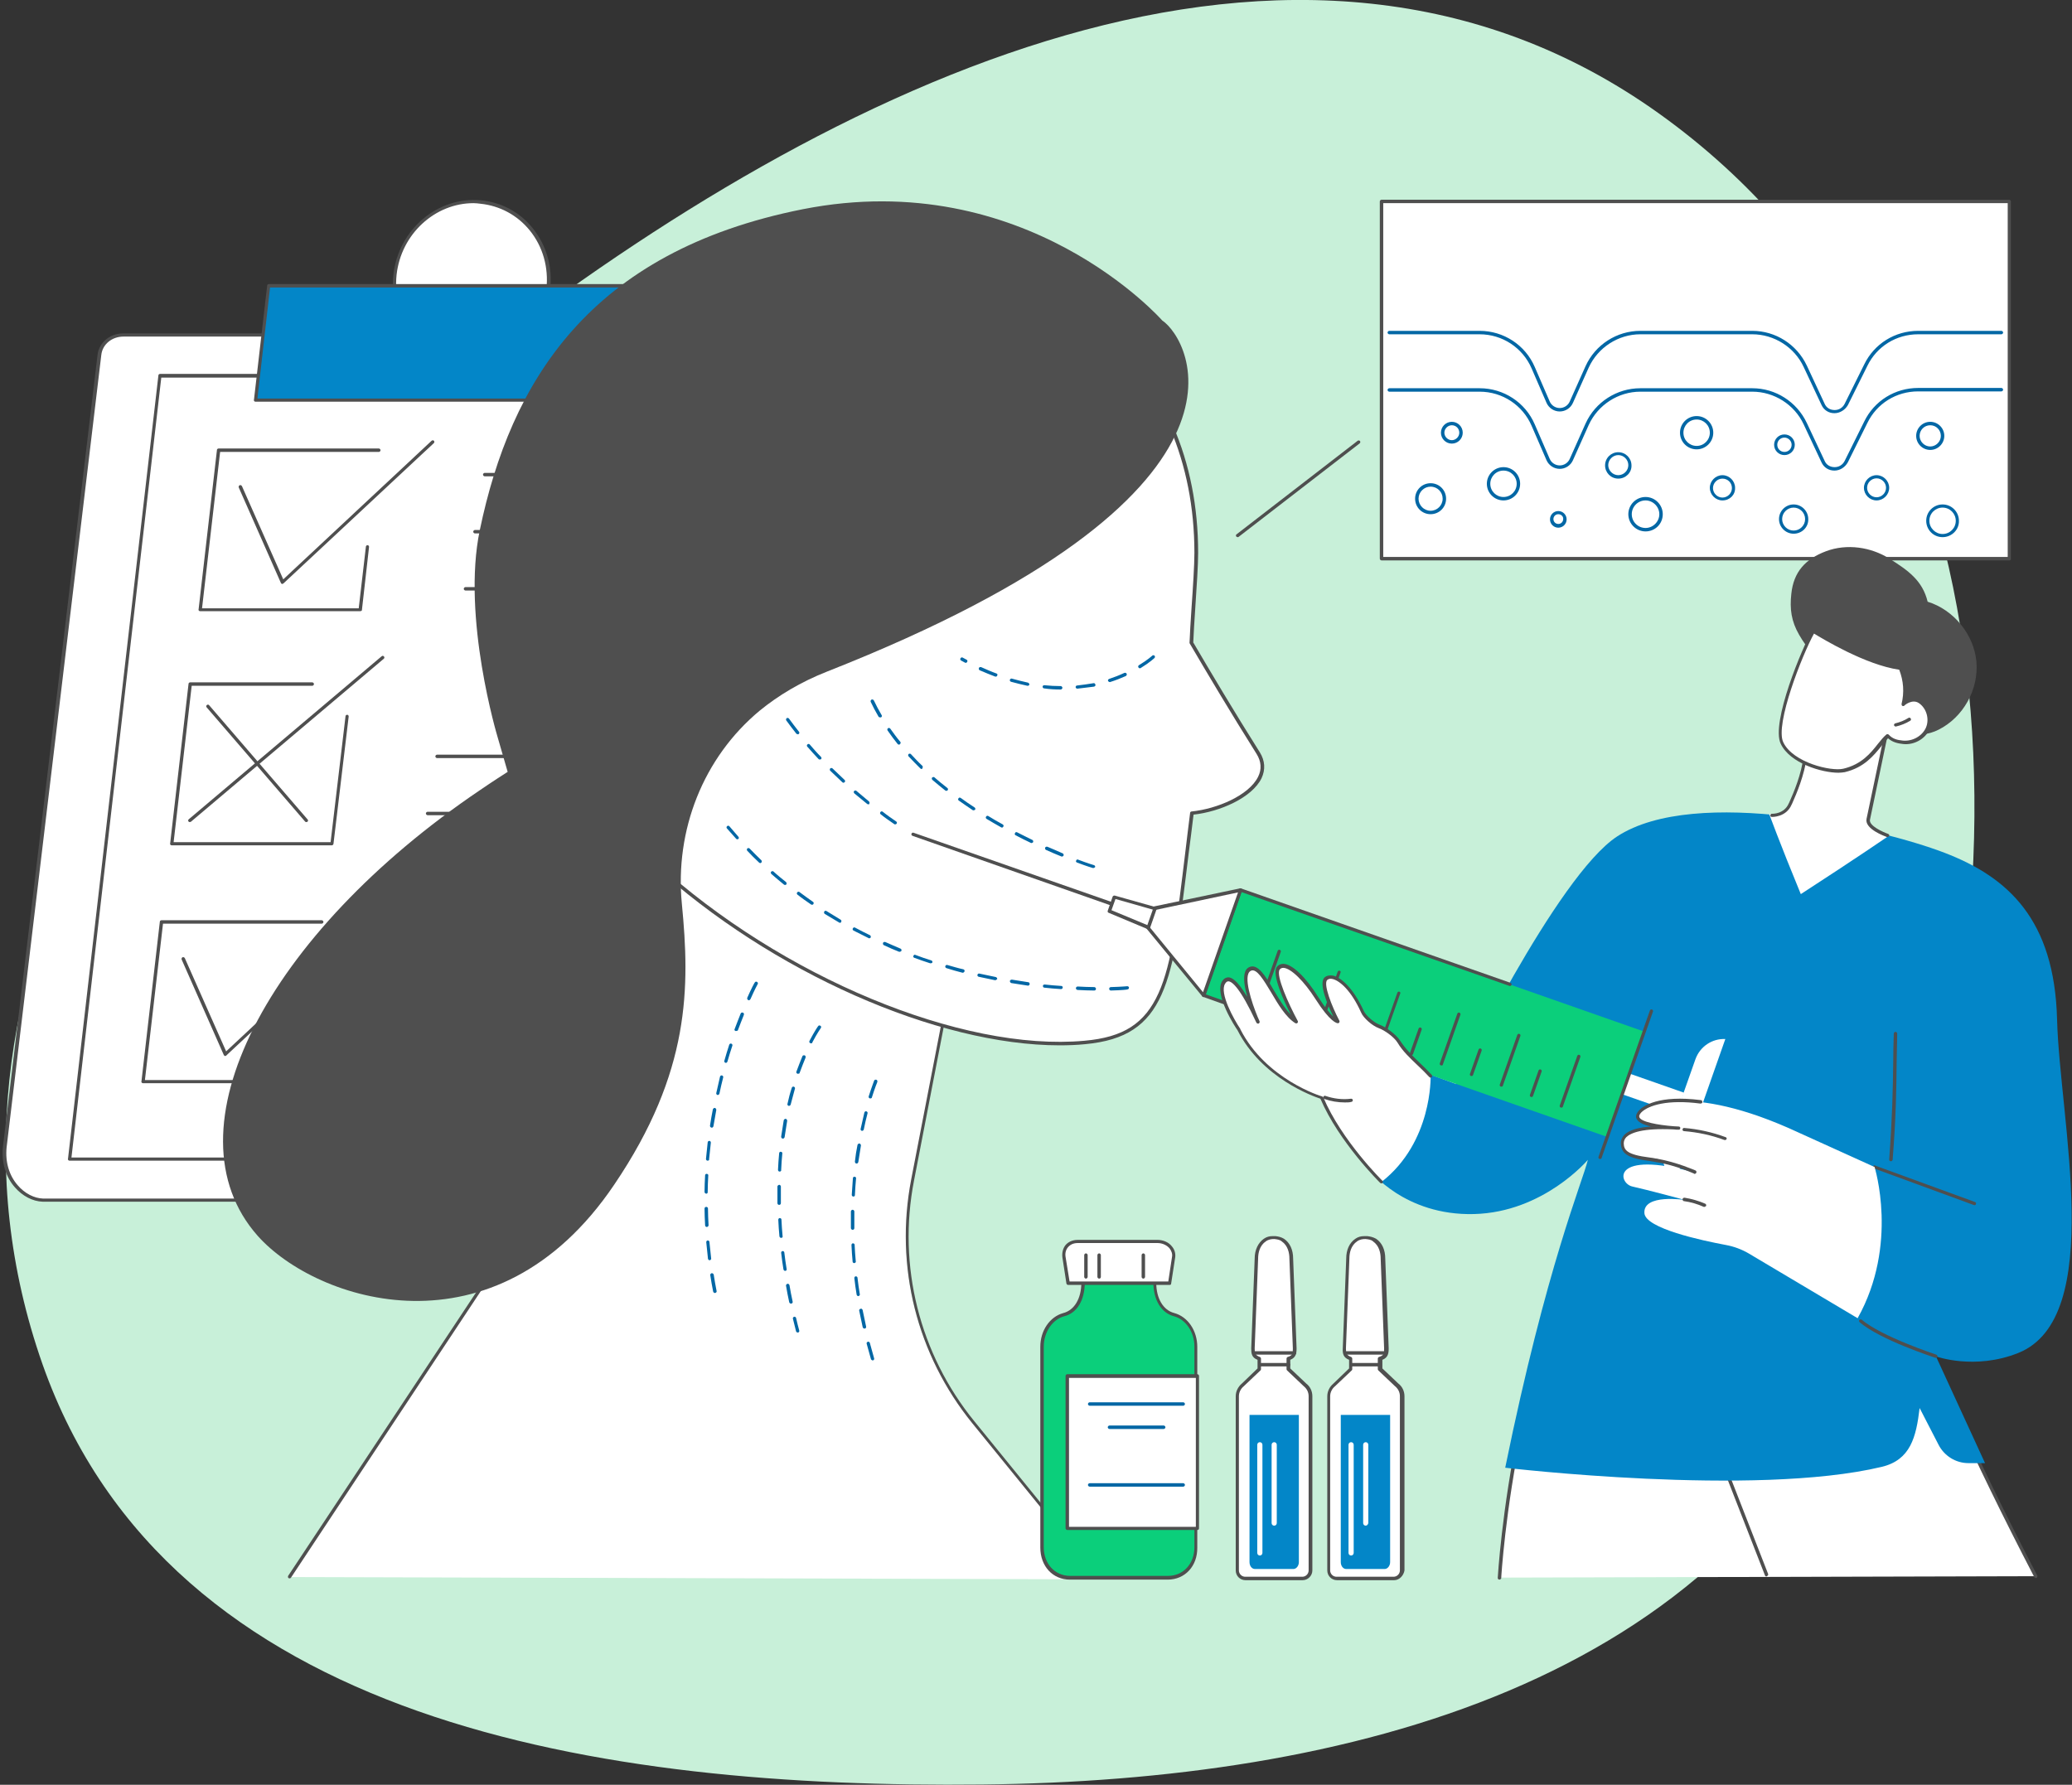 <?xml version="1.0" encoding="utf-8"?>
<!-- Generator: Adobe Illustrator 25.4.1, SVG Export Plug-In . SVG Version: 6.00 Build 0)  -->
<svg version="1.1" id="Layer_1" xmlns="http://www.w3.org/2000/svg" xmlns:xlink="http://www.w3.org/1999/xlink" x="0px" y="0px"
	 viewBox="0 0 722 622" style="enable-background:new 0 0 722 622;" xml:space="preserve">
<rect x="0" y="0" width="722" height="622" fill="#333333" stroke="none"/>
<style type="text/css">
	.st0{fill-rule:evenodd;clip-rule:evenodd;fill:#C8F0D9;}
	.st1{fill:#FFFFFF;}
	.st2{fill:#4F4F4F;}
	.st3{fill:#0386C8;}
	.st4{fill:#0367A5;}
	.st5{fill:#0BCF7B;}
</style>
<path class="st0" d="M342.3,621.9c126.4-1.3,259.9-34.7,307.8-153c60.1-148.6,57.5-336.8-72.1-429.4C451.8-50.7,290,29,167.3,123.9
	C56.3,209.9-32,342.1,14.8,475.4C59.1,601.2,210.4,623.3,342.3,621.9z"/>
<path class="st1" d="M245.7,418.2H14.9c-6.3-0.3-14.3-7-13.3-18.4l33-276.2c0.5-3.9,4-6.9,8.3-6.9h235.7c5,0,8.8,4,8.3,8.5
	l-33,286.2C253.5,415.3,249.9,418.2,245.7,418.2z"/>
<path class="st2" d="M43,117.3c-4,0-7.3,2.7-7.7,6.4l-33,276.2c-0.5,5.1,0.9,9.8,3.9,13.2c2.4,2.8,5.7,4.5,8.8,4.6h230.7
	c4,0,7.3-2.7,7.7-6.4l33-286.2c0.2-1.9-0.4-3.7-1.7-5.2c-1.5-1.7-3.7-2.6-6-2.6H43z M245.7,418.8H14.9c-3.5-0.1-7.1-2-9.7-5
	c-3.2-3.6-4.7-8.6-4.2-14l33-276.2c0.5-4.2,4.3-7.4,8.9-7.4h235.7c2.7,0,5.2,1.1,6.9,3c1.5,1.7,2.2,3.9,2,6.1l-33,286.2
	C254.1,415.6,250.2,418.8,245.7,418.8z"/>
<path class="st1" d="M245.9,404H24.2l31.5-273h213.1L245.9,404z"/>
<path class="st2" d="M24.9,403.4h220.5l22.8-271.8H56.2L24.9,403.4z M245.9,404.5H24.2c-0.2,0-0.3-0.1-0.4-0.2
	c-0.1-0.1-0.2-0.3-0.1-0.5l31.5-273c0-0.3,0.3-0.5,0.6-0.5h213.1c0.2,0,0.3,0.1,0.4,0.2c0.1,0.1,0.2,0.3,0.2,0.4l-22.8,273
	C246.5,404.3,246.2,404.5,245.9,404.5z"/>
<path class="st1" d="M191,100.7c-1.7,15.4-15.1,26.7-29.8,25.3c-14.7-1.4-25.3-15-23.5-30.4c1.7-15.4,15.1-26.7,29.8-25.3
	C182.2,71.8,192.8,85.4,191,100.7z"/>
<path class="st2" d="M165,70.8c-13.4,0-25.2,10.7-26.8,24.9c-0.8,7.5,1.2,14.7,5.8,20.4c4.3,5.3,10.4,8.6,17.2,9.3
	c14.4,1.4,27.5-9.7,29.2-24.7c0.8-7.5-1.2-14.7-5.8-20.4c-4.3-5.3-10.4-8.6-17.2-9.3C166.6,70.9,165.8,70.8,165,70.8z M163.7,126.7
	c-0.8,0-1.7,0-2.5-0.1c-7.1-0.7-13.5-4.1-18-9.7c-4.8-5.9-7-13.5-6.1-21.3c1.8-15.6,15.4-27.2,30.5-25.8c7.1,0.7,13.5,4.1,18,9.7
	c4.8,5.9,7,13.5,6.1,21.3C189.9,115.5,177.7,126.7,163.7,126.7z"/>
<path class="st3" d="M225,139.5l4.6-39.8h-136L89,139.5H225z"/>
<path class="st2" d="M89.7,138.9h134.8l4.5-38.7H94.1L89.7,138.9z M225,140H89c-0.2,0-0.3-0.1-0.4-0.2c-0.1-0.1-0.2-0.3-0.1-0.5
	l4.6-39.8c0-0.3,0.3-0.5,0.6-0.5h136c0.2,0,0.3,0.1,0.4,0.2c0.1,0.1,0.2,0.3,0.1,0.5l-4.6,39.8C225.5,139.8,225.3,140,225,140z"/>
<path class="st1" d="M128.1,190.4l-2.5,22.1H69.7l6.4-55.6H132L128.1,190.4z"/>
<path class="st2" d="M125.5,213H69.7c-0.2,0-0.3-0.1-0.4-0.2c-0.1-0.1-0.2-0.3-0.1-0.4l6.4-55.6c0-0.3,0.3-0.5,0.6-0.5H132
	c0.3,0,0.6,0.3,0.6,0.6c0,0.3-0.3,0.6-0.6,0.6H76.7l-6.3,54.5H125l2.5-21.5c0-0.3,0.3-0.5,0.6-0.5c0.3,0,0.5,0.3,0.5,0.6l-2.5,22.1
	C126.1,212.8,125.8,213,125.5,213z"/>
<path class="st2" d="M98.4,203.5c0,0-0.1,0-0.1,0c-0.2,0-0.3-0.2-0.4-0.3l-14.7-33.3c-0.1-0.3,0-0.6,0.3-0.8c0.3-0.1,0.6,0,0.8,0.3
	l14.4,32.5l51.7-48.3c0.2-0.2,0.6-0.2,0.8,0c0.2,0.2,0.2,0.6,0,0.8l-52.3,48.8C98.7,203.4,98.5,203.5,98.4,203.5z"/>
<path class="st1" d="M107.7,358.6l-2.1,18.4H49.8l6.4-55.6h55.8L107.7,358.6z"/>
<path class="st2" d="M105.6,377.5H49.8c-0.2,0-0.3-0.1-0.4-0.2c-0.1-0.1-0.2-0.3-0.1-0.5l6.4-55.6c0-0.3,0.3-0.5,0.6-0.5h55.8
	c0.3,0,0.6,0.3,0.6,0.6c0,0.3-0.3,0.6-0.6,0.6H56.8l-6.3,54.5h54.7l2-17.9c0-0.3,0.3-0.5,0.6-0.5c0.3,0,0.5,0.3,0.5,0.6l-2.1,18.4
	C106.2,377.3,105.9,377.5,105.6,377.5z"/>
<path class="st2" d="M78.5,368c0,0-0.1,0-0.1,0c-0.2,0-0.3-0.2-0.4-0.3l-14.7-33.3c-0.1-0.3,0-0.6,0.3-0.8c0.3-0.1,0.6,0,0.8,0.3
	l14.4,32.5l51.7-48.3c0.2-0.2,0.6-0.2,0.8,0c0.2,0.2,0.2,0.6,0,0.8l-52.3,48.8C78.8,368,78.6,368,78.5,368z"/>
<path class="st1" d="M120.9,249.6l-5.3,44.4H59.8l6.4-55.6h42.5L120.9,249.6z"/>
<path class="st2" d="M115.6,294.6H59.8c-0.2,0-0.3-0.1-0.4-0.2c-0.1-0.1-0.2-0.3-0.1-0.5l6.4-55.6c0-0.3,0.3-0.5,0.6-0.5h42.5
	c0.3,0,0.6,0.3,0.6,0.6c0,0.3-0.3,0.6-0.6,0.6h-42l-6.3,54.5h54.7l5.2-43.9c0-0.3,0.3-0.5,0.6-0.5c0.3,0,0.5,0.3,0.5,0.6l-5.3,44.4
	C116.1,294.4,115.9,294.6,115.6,294.6z"/>
<path class="st2" d="M66.1,286.5c-0.2,0-0.3-0.1-0.4-0.2c-0.2-0.2-0.2-0.6,0.1-0.8l67.2-56.8c0.2-0.2,0.6-0.2,0.8,0.1
	c0.2,0.2,0.2,0.6-0.1,0.8l-67.2,56.8C66.4,286.4,66.2,286.5,66.1,286.5z"/>
<path class="st2" d="M106.7,286.5c-0.2,0-0.3-0.1-0.4-0.2L72,246.5c-0.2-0.2-0.2-0.6,0.1-0.8c0.2-0.2,0.6-0.2,0.8,0.1l34.3,39.8
	c0.2,0.2,0.2,0.6-0.1,0.8C107,286.4,106.9,286.5,106.7,286.5z"/>
<path class="st2" d="M237.2,166h-68.3c-0.3,0-0.6-0.3-0.6-0.6c0-0.3,0.3-0.6,0.6-0.6h68.3c0.3,0,0.6,0.3,0.6,0.6
	C237.7,165.8,237.5,166,237.2,166z"/>
<path class="st2" d="M233.8,185.9h-68.3c-0.3,0-0.6-0.3-0.6-0.6c0-0.3,0.3-0.6,0.6-0.6h68.3c0.3,0,0.6,0.3,0.6,0.6
	C234.4,185.7,234.2,185.9,233.8,185.9z"/>
<path class="st2" d="M197.3,205.8h-35.1c-0.3,0-0.6-0.3-0.6-0.6c0-0.3,0.3-0.6,0.6-0.6h35.1c0.3,0,0.6,0.3,0.6,0.6
	C197.9,205.6,197.7,205.8,197.3,205.8z"/>
<path class="st2" d="M220.6,264.2h-68.3c-0.3,0-0.6-0.3-0.6-0.6c0-0.3,0.3-0.6,0.6-0.6h68.3c0.3,0,0.6,0.3,0.6,0.6
	C221.2,264,220.9,264.2,220.6,264.2z"/>
<path class="st2" d="M217.3,284.1h-68.3c-0.3,0-0.6-0.3-0.6-0.6c0-0.3,0.3-0.6,0.6-0.6h68.3c0.3,0,0.6,0.3,0.6,0.6
	C217.8,283.9,217.6,284.1,217.3,284.1z"/>
<path class="st2" d="M207.3,367.1H139c-0.3,0-0.6-0.3-0.6-0.6c0-0.3,0.3-0.6,0.6-0.6h68.3c0.3,0,0.6,0.3,0.6,0.6
	C207.9,366.8,207.6,367.1,207.3,367.1z"/>
<path class="st1" d="M167.4,449.2l-66.5,100.4l282.8,0.8l-46.1-56.7c-18.2-22.4-25.5-51.7-20.1-80l23.7-122.4l-118.3-15.9
	L167.4,449.2z"/>
<path class="st2" d="M383.1,550.2c-0.2,0-0.3-0.1-0.4-0.2l-43.9-54c-19.3-23.8-27.1-54.7-21.3-84.9l23.1-119.4L223.3,276L168,449.3
	c0,0,0,0.1-0.1,0.1l-66.5,100.4c-0.2,0.3-0.5,0.3-0.8,0.2c-0.3-0.2-0.3-0.5-0.2-0.8l66.5-100.3l55.4-173.7c0.1-0.3,0.4-0.4,0.6-0.4
	l118.3,15.9c0.2,0,0.3,0.1,0.4,0.2c0.1,0.1,0.1,0.3,0.1,0.5l-23.2,120c-5.8,29.8,1.9,60.4,21,83.9l43.9,54c0.2,0.2,0.2,0.6-0.1,0.8
	C383.3,550.2,383.2,550.2,383.1,550.2z"/>
<path class="st4" d="M303.3,382.8c-0.1,0-0.1,0-0.2,0c-0.3-0.1-0.5-0.4-0.4-0.7c1.1-3.5,1.9-5.4,1.9-5.5c0.1-0.3,0.5-0.4,0.8-0.3
	c0.3,0.1,0.4,0.5,0.3,0.8c0,0-0.8,1.9-1.9,5.4C303.8,382.7,303.5,382.8,303.3,382.8z M300.4,394.1c0,0-0.1,0-0.1,0
	c-0.3-0.1-0.5-0.4-0.4-0.7c0.4-1.9,0.9-3.8,1.3-5.7c0.1-0.3,0.4-0.5,0.7-0.4c0.3,0.1,0.5,0.4,0.4,0.7c-0.5,1.8-0.9,3.7-1.3,5.6
	C300.9,393.9,300.7,394.1,300.4,394.1z M298.5,405.5C298.4,405.5,298.4,405.5,298.5,405.5c-0.4,0-0.6-0.3-0.6-0.7
	c0.2-1.9,0.5-3.9,0.9-5.8c0.1-0.3,0.4-0.5,0.7-0.5c0.3,0.1,0.5,0.4,0.5,0.7c-0.3,1.9-0.6,3.8-0.9,5.7
	C299,405.3,298.8,405.5,298.5,405.5z M297.4,417C297.4,417,297.4,417,297.4,417c-0.4,0-0.6-0.3-0.6-0.6c0.1-1.9,0.3-3.9,0.4-5.8
	c0-0.3,0.3-0.6,0.6-0.5c0.3,0,0.6,0.3,0.5,0.6c-0.2,1.9-0.3,3.8-0.4,5.8C297.9,416.8,297.7,417,297.4,417z M297.1,428.6
	c-0.3,0-0.6-0.3-0.6-0.6c0-0.8,0-1.5,0-2.3c0-1.2,0-2.4,0-3.5c0-0.3,0.3-0.6,0.6-0.6c0.3,0,0.6,0.3,0.6,0.6c0,1.2,0,2.3,0,3.5
	c0,0.7,0,1.5,0,2.3C297.7,428.3,297.5,428.6,297.1,428.6C297.1,428.6,297.1,428.6,297.1,428.6z M297.7,440.2c-0.3,0-0.6-0.2-0.6-0.5
	c-0.2-1.9-0.3-3.9-0.4-5.8c0-0.3,0.2-0.6,0.5-0.6c0.3,0,0.6,0.2,0.6,0.5c0.1,1.9,0.2,3.8,0.4,5.8
	C298.3,439.8,298.1,440.1,297.7,440.2C297.7,440.1,297.7,440.2,297.7,440.2z M299.1,451.7c-0.3,0-0.5-0.2-0.6-0.5
	c-0.3-1.9-0.6-3.8-0.8-5.8c0-0.3,0.2-0.6,0.5-0.6c0.3,0,0.6,0.2,0.6,0.5c0.2,1.9,0.5,3.8,0.8,5.7
	C299.7,451.3,299.5,451.6,299.1,451.7C299.1,451.6,299.1,451.7,299.1,451.7z M301.2,463c-0.3,0-0.5-0.2-0.6-0.5
	c-0.4-1.9-0.8-3.8-1.2-5.7c-0.1-0.3,0.1-0.6,0.5-0.7c0.3-0.1,0.6,0.1,0.7,0.5c0.4,1.9,0.8,3.8,1.2,5.7c0.1,0.3-0.1,0.6-0.4,0.7
	C301.3,463,301.3,463,301.2,463z M304.1,474.1c-0.2,0-0.5-0.2-0.6-0.4c-0.5-1.8-1-3.6-1.5-5.4c-0.1-0.3,0.1-0.6,0.4-0.7
	c0.3-0.1,0.6,0.1,0.7,0.4c0.5,1.8,1,3.6,1.5,5.4c0.1,0.3-0.1,0.6-0.4,0.7C304.2,474.1,304.2,474.1,304.1,474.1z"/>
<path class="st4" d="M282.6,363.6c-0.1,0-0.2,0-0.3-0.1c-0.3-0.1-0.4-0.5-0.2-0.8c1.7-3.3,2.9-5,3-5.1c0.2-0.3,0.5-0.3,0.8-0.1
	c0.3,0.2,0.3,0.5,0.1,0.8c0,0-1.2,1.7-2.9,4.9C283.1,363.5,282.9,363.6,282.6,363.6z M278.1,374.2c-0.1,0-0.1,0-0.2,0
	c-0.3-0.1-0.5-0.4-0.4-0.7c0.7-1.9,1.4-3.7,2.1-5.4c0.1-0.3,0.5-0.4,0.8-0.3c0.3,0.1,0.4,0.5,0.3,0.8c-0.7,1.7-1.4,3.5-2.1,5.4
	C278.6,374.1,278.4,374.2,278.1,374.2z M274.9,385.4c0,0-0.1,0-0.1,0c-0.3-0.1-0.5-0.4-0.4-0.7c0.4-1.9,0.9-3.8,1.5-5.6
	c0.1-0.3,0.4-0.5,0.7-0.4c0.3,0.1,0.5,0.4,0.4,0.7c-0.5,1.8-1,3.7-1.5,5.6C275.4,385.2,275.2,385.4,274.9,385.4z M272.8,396.8
	C272.8,396.8,272.8,396.8,272.8,396.8c-0.4,0-0.6-0.3-0.6-0.7c0.3-1.9,0.6-3.9,0.9-5.7c0.1-0.3,0.4-0.5,0.7-0.5
	c0.3,0.1,0.5,0.4,0.5,0.7c-0.3,1.9-0.6,3.8-0.9,5.7C273.3,396.6,273.1,396.8,272.8,396.8z M271.7,408.3
	C271.7,408.3,271.7,408.3,271.7,408.3c-0.4,0-0.6-0.3-0.6-0.6c0.1-1.9,0.2-3.9,0.4-5.8c0-0.3,0.3-0.6,0.6-0.5c0.3,0,0.6,0.3,0.5,0.6
	c-0.2,1.9-0.3,3.8-0.4,5.8C272.3,408,272,408.3,271.7,408.3z M271.5,419.9c-0.3,0-0.6-0.2-0.6-0.6c0-1.2,0-2.3,0-3.4
	c0-0.8,0-1.6,0-2.4c0-0.3,0.3-0.5,0.6-0.6c0.3,0,0.6,0.3,0.6,0.6c0,0.8,0,1.6,0,2.4c0,1.1,0,2.3,0,3.4
	C272.1,419.6,271.9,419.9,271.5,419.9C271.5,419.9,271.5,419.9,271.5,419.9z M272.2,431.4c-0.3,0-0.5-0.2-0.6-0.5
	c-0.2-1.9-0.3-3.9-0.4-5.8c0-0.3,0.2-0.6,0.5-0.6c0.3,0,0.6,0.2,0.6,0.5c0.1,1.9,0.2,3.8,0.4,5.8
	C272.8,431.1,272.6,431.4,272.2,431.4C272.2,431.4,272.2,431.4,272.2,431.4z M273.6,442.9c-0.3,0-0.5-0.2-0.6-0.5
	c-0.3-1.9-0.6-3.9-0.8-5.8c0-0.3,0.2-0.6,0.5-0.6c0.3,0,0.6,0.2,0.6,0.5c0.2,1.9,0.5,3.8,0.8,5.7C274.2,442.6,274,442.9,273.6,442.9
	C273.6,442.9,273.6,442.9,273.6,442.9z M275.6,454.3c-0.3,0-0.5-0.2-0.6-0.5c-0.4-1.9-0.8-3.8-1.1-5.7c-0.1-0.3,0.2-0.6,0.5-0.7
	c0.3-0.1,0.6,0.2,0.7,0.5c0.3,1.9,0.7,3.8,1.1,5.7c0.1,0.3-0.1,0.6-0.4,0.7C275.7,454.3,275.7,454.3,275.6,454.3z M278,464.4
	c-0.3,0-0.5-0.2-0.6-0.4c-0.4-1.5-0.7-2.9-1.1-4.4c-0.1-0.3,0.1-0.6,0.4-0.7c0.3-0.1,0.6,0.1,0.7,0.4c0.3,1.4,0.7,2.9,1.1,4.4
	c0.1,0.3-0.1,0.6-0.4,0.7C278.1,464.3,278,464.4,278,464.4z"/>
<path class="st4" d="M260.9,348.6c-0.1,0-0.2,0-0.2-0.1c-0.3-0.1-0.4-0.5-0.3-0.8c1.5-3.4,2.5-5.2,2.6-5.3c0.2-0.3,0.5-0.4,0.8-0.2
	c0.3,0.2,0.4,0.5,0.2,0.8c0,0-1,1.8-2.5,5.2C261.3,348.5,261.1,348.6,260.9,348.6z M256.5,359.3c-0.1,0-0.1,0-0.2,0
	c-0.3-0.1-0.5-0.4-0.3-0.7c0.7-1.8,1.4-3.7,2.1-5.4c0.1-0.3,0.5-0.4,0.8-0.3c0.3,0.1,0.4,0.5,0.3,0.8c-0.7,1.7-1.4,3.6-2.1,5.4
	C257,359.2,256.8,359.3,256.5,359.3z M253,370.4c-0.1,0-0.1,0-0.2,0c-0.3-0.1-0.5-0.4-0.4-0.7c0.5-1.9,1.1-3.7,1.7-5.6
	c0.1-0.3,0.4-0.5,0.7-0.4c0.3,0.1,0.5,0.4,0.4,0.7c-0.6,1.8-1.2,3.7-1.7,5.5C253.4,370.2,253.2,370.4,253,370.4z M250.1,381.6
	c0,0-0.1,0-0.1,0c-0.3-0.1-0.5-0.4-0.4-0.7c0.4-1.9,0.9-3.8,1.3-5.7c0.1-0.3,0.4-0.5,0.7-0.4c0.3,0.1,0.5,0.4,0.4,0.7
	c-0.5,1.9-0.9,3.7-1.3,5.6C250.6,381.4,250.4,381.6,250.1,381.6z M248,393C248,393,247.9,393,248,393c-0.4-0.1-0.6-0.3-0.6-0.7
	c0.3-1.9,0.6-3.8,1-5.7c0.1-0.3,0.4-0.5,0.7-0.5c0.3,0.1,0.5,0.4,0.5,0.7c-0.3,1.9-0.7,3.8-1,5.7C248.5,392.8,248.3,393,248,393z
	 M246.6,404.5C246.6,404.5,246.6,404.5,246.6,404.5c-0.4,0-0.6-0.3-0.6-0.6c0.2-1.9,0.4-3.9,0.6-5.8c0-0.3,0.3-0.5,0.6-0.5
	c0.3,0,0.5,0.3,0.5,0.6c-0.2,1.9-0.4,3.8-0.6,5.7C247.2,404.3,246.9,404.5,246.6,404.5z M246.1,416C246.1,416,246.1,416,246.1,416
	c-0.3,0-0.6-0.3-0.6-0.6c0-1.9,0.1-3.9,0.2-5.8c0-0.3,0.3-0.6,0.6-0.5c0.3,0,0.6,0.3,0.5,0.6c-0.1,1.9-0.2,3.9-0.2,5.8
	C246.6,415.8,246.4,416,246.1,416z M246.3,427.6c-0.3,0-0.6-0.2-0.6-0.6c-0.1-1.9-0.2-3.9-0.2-5.8c0-0.3,0.2-0.6,0.6-0.6
	c0.3,0,0.6,0.2,0.6,0.6c0,1.9,0.1,3.9,0.2,5.8C246.9,427.3,246.6,427.6,246.3,427.6C246.3,427.6,246.3,427.6,246.3,427.6z
	 M247.3,439.2c-0.3,0-0.5-0.2-0.6-0.5c-0.2-1.9-0.4-3.9-0.6-5.8c0-0.3,0.2-0.6,0.5-0.6c0.3,0,0.6,0.2,0.6,0.5
	c0.2,1.9,0.4,3.8,0.6,5.7C247.9,438.8,247.7,439.1,247.3,439.2C247.3,439.2,247.3,439.2,247.3,439.2z M249.1,450.6
	c-0.3,0-0.5-0.2-0.6-0.5c-0.4-1.9-0.7-3.8-1-5.7c-0.1-0.3,0.2-0.6,0.5-0.7c0.3,0,0.6,0.2,0.7,0.5c0.3,1.9,0.6,3.8,1,5.7
	c0.1,0.3-0.1,0.6-0.5,0.7C249.2,450.6,249.2,450.6,249.1,450.6z"/>
<path class="st1" d="M438.4,262.5c-8.6-13.6-16.4-26.7-23.3-38.5c0.3-7.6,1.7-24.5,1.7-31.3c0-66.8-51.2-106.8-118-106.8
	c-66.8,0-120.9,54.1-120.9,120.9c0,84.7,127.6,163.2,200.1,156.6c30.6-2.8,30.3-24.3,37.3-80C428.5,282.1,444.9,272.7,438.4,262.5z"
	/>
<path class="st2" d="M298.8,86.4c-66.4,0-120.3,54-120.3,120.3c0,31,17.8,64.4,50.1,93.9c43.7,39.9,106.5,66,149.3,62.1
	c13.6-1.2,21-6,25.8-16.6c4.7-10.4,6.6-26.6,9.3-48.9c0.5-4.4,1.1-9,1.7-13.9c0-0.3,0.3-0.5,0.5-0.5c8.9-0.9,20-5.6,23.2-12.1
	c1.3-2.6,1.1-5.3-0.5-7.9c-9-14.3-17.2-28.1-23.3-38.5c-0.1-0.1-0.1-0.2-0.1-0.3c0.1-3,0.4-7.5,0.7-12.2c0.5-7,1-15,1-19.1
	C416.2,129.1,369,86.4,298.8,86.4z M369.2,364.3c-42.6,0-100.4-25.4-141.4-62.8c-15.5-14.2-27.7-29.2-36.3-44.6
	c-9.4-16.8-14.1-33.7-14.1-50.1c0-67,54.5-121.5,121.5-121.5c33.3,0,63.2,10.1,84.4,28.5c22.3,19.4,34.2,46.6,34.2,78.9
	c0,4.1-0.5,11.8-1,19.2c-0.3,4.6-0.6,9-0.7,12c6.1,10.4,14.3,24.2,23.2,38.3c1.8,2.9,2,6,0.6,9c-3.3,6.8-14.5,11.7-23.7,12.7
	c-0.6,4.7-1.1,9.2-1.7,13.5c-5.5,45.2-7.7,63.9-36.1,66.5C375.2,364.2,372.2,364.3,369.2,364.3z"/>
<path class="st4" d="M336.5,231c-0.1,0-0.2,0-0.3-0.1c-0.4-0.2-0.9-0.5-1.3-0.7c-0.3-0.2-0.4-0.5-0.2-0.8c0.2-0.3,0.5-0.4,0.8-0.2
	c0.4,0.2,0.9,0.5,1.3,0.7c0.3,0.1,0.4,0.5,0.2,0.8C336.9,230.9,336.7,231,336.5,231z M397.2,232.9c-0.2,0-0.4-0.1-0.5-0.3
	c-0.2-0.3-0.1-0.6,0.2-0.8c3-1.8,4.6-3.3,4.6-3.3c0.2-0.2,0.6-0.2,0.8,0c0.2,0.2,0.2,0.6,0,0.8c-0.1,0.1-1.7,1.6-4.8,3.5
	C397.4,232.9,397.3,232.9,397.2,232.9z M347,235.8c-0.1,0-0.1,0-0.2,0c-1.8-0.7-3.6-1.4-5.4-2.2c-0.3-0.1-0.4-0.5-0.3-0.8
	c0.1-0.3,0.5-0.4,0.8-0.3c1.8,0.8,3.6,1.6,5.3,2.2c0.3,0.1,0.5,0.4,0.3,0.7C347.4,235.7,347.2,235.8,347,235.8z M386.7,237.7
	c-0.2,0-0.5-0.2-0.6-0.4c-0.1-0.3,0.1-0.6,0.4-0.7c1.8-0.6,3.6-1.3,5.3-2.1c0.3-0.1,0.6,0,0.8,0.3c0.1,0.3,0,0.6-0.3,0.8
	c-1.8,0.8-3.6,1.5-5.5,2.1C386.8,237.7,386.8,237.7,386.7,237.7z M358.1,239c0,0-0.1,0-0.1,0c-1.9-0.4-3.8-0.9-5.7-1.4
	c-0.3-0.1-0.5-0.4-0.4-0.7c0.1-0.3,0.4-0.5,0.7-0.4c1.9,0.5,3.7,1,5.6,1.4c0.3,0.1,0.5,0.4,0.5,0.7C358.6,238.8,358.4,239,358.1,239
	z M375.4,240c-0.3,0-0.5-0.2-0.6-0.5c0-0.3,0.2-0.6,0.5-0.6c1.9-0.2,3.8-0.5,5.7-0.8c0.3-0.1,0.6,0.1,0.7,0.5
	c0.1,0.3-0.1,0.6-0.5,0.7C379.3,239.5,377.4,239.8,375.4,240C375.4,240,375.4,240,375.4,240z M369.6,240.3
	C369.6,240.3,369.6,240.3,369.6,240.3c-1.9,0-3.9-0.1-5.8-0.4c-0.3,0-0.5-0.3-0.5-0.6c0-0.3,0.3-0.5,0.6-0.5
	c1.9,0.2,3.8,0.3,5.7,0.3c0.3,0,0.6,0.3,0.6,0.6C370.2,240,369.9,240.3,369.6,240.3z"/>
<path class="st4" d="M256.9,292.5c-0.2,0-0.3-0.1-0.4-0.2c-1.1-1.2-2.1-2.4-3.2-3.6c-0.2-0.2-0.2-0.6,0.1-0.8
	c0.2-0.2,0.6-0.2,0.8,0.1c1,1.2,2.1,2.4,3.1,3.6c0.2,0.2,0.2,0.6,0,0.8C257.1,292.4,257,292.5,256.9,292.5z M264.9,300.8
	c-0.1,0-0.3-0.1-0.4-0.2c-1.4-1.3-2.8-2.7-4.1-4.1c-0.2-0.2-0.2-0.6,0-0.8c0.2-0.2,0.6-0.2,0.8,0c1.3,1.4,2.7,2.7,4.1,4.1
	c0.2,0.2,0.2,0.6,0,0.8C265.2,300.7,265.1,300.8,264.9,300.8z M273.6,308.4c-0.1,0-0.3,0-0.4-0.1c-1.5-1.2-3-2.5-4.4-3.7
	c-0.2-0.2-0.3-0.6-0.1-0.8c0.2-0.2,0.6-0.3,0.8-0.1c1.4,1.3,2.9,2.5,4.4,3.7c0.2,0.2,0.3,0.6,0.1,0.8
	C274,308.3,273.8,308.4,273.6,308.4z M282.9,315.3c-0.1,0-0.2,0-0.3-0.1c-1.6-1.1-3.2-2.2-4.7-3.4c-0.3-0.2-0.3-0.6-0.1-0.8
	c0.2-0.3,0.6-0.3,0.8-0.1c1.5,1.1,3.1,2.3,4.7,3.4c0.3,0.2,0.3,0.5,0.1,0.8C283.3,315.3,283.1,315.3,282.9,315.3z M292.7,321.6
	c-0.1,0-0.2,0-0.3-0.1c-1.7-1-3.3-2-5-3c-0.3-0.2-0.3-0.5-0.2-0.8c0.2-0.3,0.5-0.4,0.8-0.2c1.6,1,3.3,2,4.9,3
	c0.3,0.2,0.4,0.5,0.2,0.8C293.1,321.5,292.9,321.6,292.7,321.6z M302.9,327c-0.1,0-0.2,0-0.3-0.1c-1.7-0.9-3.5-1.7-5.2-2.6
	c-0.3-0.2-0.4-0.5-0.2-0.8c0.2-0.3,0.5-0.4,0.8-0.2c1.7,0.9,3.4,1.8,5.1,2.6c0.3,0.1,0.4,0.5,0.3,0.8
	C303.3,326.9,303.1,327,302.9,327z M313.5,331.7c-0.1,0-0.1,0-0.2,0c-1.8-0.7-3.6-1.5-5.3-2.3c-0.3-0.1-0.4-0.5-0.3-0.8
	c0.1-0.3,0.5-0.4,0.8-0.3c1.7,0.8,3.5,1.5,5.3,2.3c0.3,0.1,0.4,0.5,0.3,0.8C313.9,331.6,313.7,331.7,313.5,331.7z M324.3,335.7
	c-0.1,0-0.1,0-0.2,0c-1.8-0.6-3.7-1.2-5.5-1.9c-0.3-0.1-0.5-0.4-0.3-0.7c0.1-0.3,0.4-0.5,0.7-0.3c1.8,0.7,3.6,1.3,5.5,1.9
	c0.3,0.1,0.5,0.4,0.4,0.7C324.8,335.6,324.6,335.7,324.3,335.7z M335.5,339c0,0-0.1,0-0.1,0c-1.9-0.5-3.8-1-5.6-1.6
	c-0.3-0.1-0.5-0.4-0.4-0.7c0.1-0.3,0.4-0.5,0.7-0.4c1.8,0.5,3.7,1.1,5.6,1.5c0.3,0.1,0.5,0.4,0.4,0.7C336,338.8,335.7,339,335.5,339
	z M346.8,341.6c0,0-0.1,0-0.1,0c-1.9-0.4-3.8-0.8-5.7-1.2c-0.3-0.1-0.5-0.4-0.4-0.7c0.1-0.3,0.4-0.5,0.7-0.4
	c1.9,0.4,3.8,0.8,5.7,1.2c0.3,0.1,0.5,0.4,0.5,0.7C347.3,341.4,347,341.6,346.8,341.6z M358.2,343.5
	C358.2,343.5,358.1,343.5,358.2,343.5c-2-0.3-3.9-0.6-5.8-0.9c-0.3-0.1-0.5-0.4-0.5-0.7c0-0.3,0.4-0.5,0.7-0.5
	c1.9,0.3,3.8,0.6,5.7,0.9c0.3,0,0.5,0.3,0.5,0.7C358.7,343.3,358.5,343.5,358.2,343.5z M369.7,344.7
	C369.7,344.7,369.7,344.7,369.7,344.7c-2-0.1-3.9-0.3-5.8-0.5c-0.3,0-0.5-0.3-0.5-0.6c0-0.3,0.3-0.5,0.6-0.5
	c1.9,0.2,3.9,0.4,5.8,0.5c0.3,0,0.6,0.3,0.5,0.6C370.3,344.5,370,344.7,369.7,344.7z M387.1,345.2c-0.3,0-0.6-0.2-0.6-0.6
	c0-0.3,0.2-0.6,0.6-0.6c3.6-0.1,5.7-0.3,5.7-0.3c0.3,0,0.6,0.2,0.6,0.5c0,0.3-0.2,0.6-0.5,0.6C392.9,344.9,390.8,345.1,387.1,345.2
	C387.1,345.2,387.1,345.2,387.1,345.2z M381.3,345.2C381.3,345.2,381.3,345.2,381.3,345.2c-1.9,0-3.9-0.1-5.8-0.2
	c-0.3,0-0.6-0.3-0.6-0.6c0-0.3,0.3-0.6,0.6-0.6c1.9,0.1,3.9,0.2,5.8,0.2c0.3,0,0.6,0.3,0.6,0.6C381.9,345,381.6,345.2,381.3,345.2z"
	/>
<path class="st4" d="M278,255.9c-0.2,0-0.3-0.1-0.5-0.2c-1.2-1.5-2.4-3.1-3.5-4.6c-0.2-0.3-0.1-0.6,0.1-0.8c0.3-0.2,0.6-0.1,0.8,0.1
	c1.1,1.5,2.3,3.1,3.5,4.6c0.2,0.2,0.2,0.6-0.1,0.8C278.3,255.9,278.1,255.9,278,255.9z M285.6,264.7c-0.2,0-0.3-0.1-0.4-0.2
	c-1.3-1.4-2.7-2.9-3.9-4.3c-0.2-0.2-0.2-0.6,0.1-0.8c0.2-0.2,0.6-0.2,0.8,0.1c1.2,1.4,2.5,2.9,3.9,4.3c0.2,0.2,0.2,0.6,0,0.8
	C285.9,264.6,285.8,264.7,285.6,264.7z M293.9,272.8c-0.1,0-0.3-0.1-0.4-0.2c-1.4-1.3-2.8-2.7-4.2-4c-0.2-0.2-0.2-0.6,0-0.8
	c0.2-0.2,0.6-0.2,0.8,0c1.4,1.3,2.8,2.7,4.2,4c0.2,0.2,0.3,0.6,0,0.8C294.2,272.7,294,272.8,293.9,272.8z M302.6,280.3
	c-0.1,0-0.3,0-0.4-0.1c-1.5-1.2-3-2.5-4.5-3.7c-0.2-0.2-0.3-0.6-0.1-0.8c0.2-0.2,0.6-0.3,0.8-0.1c1.5,1.2,2.9,2.5,4.4,3.7
	c0.2,0.2,0.3,0.6,0.1,0.8C303,280.3,302.8,280.3,302.6,280.3z M311.9,287.3c-0.1,0-0.2,0-0.3-0.1c-1.6-1.1-3.2-2.2-4.7-3.4
	c-0.3-0.2-0.3-0.6-0.1-0.8c0.2-0.3,0.6-0.3,0.8-0.1c1.5,1.2,3.1,2.3,4.7,3.4c0.3,0.2,0.3,0.5,0.1,0.8
	C312.3,287.2,312.1,287.3,311.9,287.3z"/>
<path class="st4" d="M306.6,250c-0.2,0-0.4-0.1-0.5-0.3c-1-1.7-1.9-3.4-2.7-5.1c-0.1-0.3,0-0.6,0.3-0.8c0.3-0.1,0.6,0,0.8,0.3
	c0.8,1.7,1.7,3.4,2.7,5.1c0.2,0.3,0.1,0.6-0.2,0.8C306.8,250,306.7,250,306.6,250z M313.2,259.5c-0.2,0-0.3-0.1-0.4-0.2
	c-1.2-1.5-2.4-3.1-3.5-4.7c-0.2-0.3-0.1-0.6,0.1-0.8c0.3-0.2,0.6-0.1,0.8,0.1c1.1,1.5,2.2,3.1,3.5,4.6c0.2,0.2,0.2,0.6-0.1,0.8
	C313.5,259.5,313.4,259.5,313.2,259.5z M321.1,268c-0.1,0-0.3-0.1-0.4-0.2c-1.4-1.4-2.8-2.8-4.1-4.2c-0.2-0.2-0.2-0.6,0-0.8
	c0.2-0.2,0.6-0.2,0.8,0c1.3,1.4,2.6,2.8,4,4.1c0.2,0.2,0.2,0.6,0,0.8C321.4,268,321.2,268,321.1,268z M329.8,275.6
	c-0.1,0-0.3,0-0.4-0.1c-1.5-1.2-3.1-2.5-4.5-3.7c-0.2-0.2-0.3-0.6-0.1-0.8c0.2-0.2,0.6-0.3,0.8-0.1c1.4,1.2,2.9,2.5,4.5,3.7
	c0.3,0.2,0.3,0.6,0.1,0.8C330.2,275.5,330,275.6,329.8,275.6z M339.2,282.4c-0.1,0-0.2,0-0.3-0.1c-1.6-1.1-3.3-2.2-4.8-3.3
	c-0.3-0.2-0.3-0.5-0.1-0.8c0.2-0.3,0.5-0.3,0.8-0.1c1.5,1.1,3.1,2.2,4.8,3.3c0.3,0.2,0.3,0.5,0.2,0.8
	C339.6,282.3,339.4,282.4,339.2,282.4z M349.1,288.4c-0.1,0-0.2,0-0.3-0.1c-1.7-1-3.4-1.9-5-2.9c-0.3-0.2-0.4-0.5-0.2-0.8
	c0.2-0.3,0.5-0.4,0.8-0.2c1.6,1,3.3,2,5,2.9c0.3,0.2,0.4,0.5,0.2,0.8C349.5,288.3,349.4,288.4,349.1,288.4z M359.4,293.8
	c-0.1,0-0.2,0-0.3-0.1c-1.7-0.8-3.5-1.7-5.2-2.6c-0.3-0.1-0.4-0.5-0.2-0.8c0.1-0.3,0.5-0.4,0.8-0.2c1.7,0.9,3.4,1.7,5.2,2.6
	c0.3,0.1,0.4,0.5,0.3,0.8C359.9,293.6,359.7,293.8,359.4,293.8z M370.1,298.5c-0.1,0-0.1,0-0.2,0c-1.8-0.7-3.6-1.5-5.4-2.3
	c-0.3-0.1-0.4-0.5-0.3-0.8c0.1-0.3,0.5-0.4,0.8-0.3c1.8,0.8,3.6,1.5,5.3,2.3c0.3,0.1,0.4,0.5,0.3,0.8
	C370.5,298.3,370.3,298.5,370.1,298.5z M381,302.5c-0.1,0-0.1,0-0.2,0c0,0-2.1-0.6-5.5-1.9c-0.3-0.1-0.5-0.4-0.3-0.7
	c0.1-0.3,0.4-0.5,0.7-0.3c3.4,1.3,5.5,1.9,5.5,1.9c0.3,0.1,0.5,0.4,0.4,0.7C381.5,302.3,381.2,302.5,381,302.5z"/>
<path class="st2" d="M405,111.7c9.7,6.4,40.9,60.2-116.7,122.3c-9.4,3.7-17.1,8.4-23.5,13.6C245,264,235.1,289.4,237.6,315
	c2.8,28.9,3.1,58.5-23.6,97.9c-41.4,61.3-103.8,40.7-124.2,17.8c-32.6-36.8,3.3-105.2,77.4-155.3c5.1-3.5,9.7-6.4,9.7-6.4l-3.5-12.1
	c0,0-12.6-41.7-6.2-72.2c10.7-51.4,38-97,112.6-111.8C357.5,57.6,405,111.7,405,111.7z"/>
<path class="st1" d="M700.2,194.7H481.4V70.2h218.7V194.7z"/>
<path class="st2" d="M482,194.1h217.6V70.8H482V194.1z M700.2,195.3H481.4c-0.3,0-0.6-0.3-0.6-0.6V70.2c0-0.3,0.3-0.6,0.6-0.6h218.7
	c0.3,0,0.6,0.3,0.6,0.6v124.5C700.8,195,700.5,195.3,700.2,195.3z"/>
<path class="st2" d="M431.3,187.2c-0.2,0-0.3-0.1-0.5-0.2c-0.2-0.3-0.2-0.6,0.1-0.8l42.2-32.6c0.3-0.2,0.6-0.1,0.8,0.1
	c0.2,0.3,0.1,0.6-0.1,0.8l-42.2,32.6C431.5,187.2,431.4,187.2,431.3,187.2z"/>
<path class="st4" d="M639.2,144C639.2,144,639.2,144,639.2,144c-2,0-3.7-1.1-4.5-2.9l-6.2-13.2c-3.2-6.9-10.3-11.4-17.9-11.4h-39
	c-7.7,0-14.8,4.6-18,11.6l-5.5,12.3c-0.8,1.8-2.6,3-4.6,3c0,0,0,0,0,0c-2,0-3.8-1.2-4.6-3l-5.2-12c-3.1-7.2-10.2-11.9-18.1-11.9
	h-31.5c-0.3,0-0.6-0.3-0.6-0.6c0-0.3,0.3-0.6,0.6-0.6h31.5c8.3,0,15.9,4.9,19.2,12.6l5.2,12c0.6,1.4,2,2.3,3.5,2.3c0,0,0,0,0,0
	c1.5,0,2.9-0.9,3.5-2.3l5.5-12.3c3.4-7.5,10.9-12.3,19.1-12.3h39c8.1,0,15.5,4.7,19,12.1l6.2,13.3c0.6,1.4,1.9,2.2,3.5,2.2
	c0,0,0,0,0,0c1.5,0,2.8-0.8,3.5-2.2l6.8-13.7c3.5-7.2,10.7-11.7,18.8-11.7h29c0.3,0,0.6,0.3,0.6,0.6c0,0.3-0.3,0.6-0.6,0.6h-29
	c-7.6,0-14.4,4.2-17.7,11l-6.8,13.7C642.9,142.9,641.1,144,639.2,144z"/>
<path class="st4" d="M639.2,164C639.2,164,639.2,164,639.2,164c-2,0-3.7-1.1-4.5-2.9l-6.2-13.2c-3.2-6.9-10.3-11.4-17.9-11.4h-39
	c-7.7,0-14.8,4.6-18,11.6l-5.5,12.3c-0.8,1.8-2.6,3-4.6,3c0,0,0,0,0,0c-2,0-3.8-1.2-4.6-3l-5.2-12c-3.1-7.2-10.2-11.9-18.1-11.9
	h-31.5c-0.3,0-0.6-0.3-0.6-0.6c0-0.3,0.3-0.6,0.6-0.6h31.5c8.3,0,15.9,4.9,19.2,12.6l5.2,12c0.6,1.4,2,2.3,3.5,2.3
	c1.5,0,2.9-0.9,3.5-2.3l5.5-12.3c3.4-7.5,10.9-12.3,19.1-12.3h39c8.1,0,15.5,4.7,19,12.1l6.2,13.2c0.6,1.4,1.9,2.2,3.5,2.2
	c1.5,0,2.8-0.8,3.5-2.2l6.8-13.7c3.5-7.2,10.7-11.7,18.8-11.7h29c0.3,0,0.6,0.3,0.6,0.6c0,0.3-0.3,0.6-0.6,0.6h-29
	c-7.6,0-14.4,4.2-17.7,11l-6.8,13.7C642.9,162.9,641.1,164,639.2,164z"/>
<path class="st4" d="M505.9,148.2c-1.4,0-2.6,1.2-2.6,2.6c0,1.4,1.2,2.6,2.6,2.6c1.4,0,2.6-1.2,2.6-2.6
	C508.5,149.4,507.4,148.2,505.9,148.2z M505.9,154.6c-2.1,0-3.8-1.7-3.8-3.8c0-2.1,1.7-3.8,3.8-3.8c2.1,0,3.8,1.7,3.8,3.8
	C509.7,152.9,508,154.6,505.9,154.6z"/>
<path class="st4" d="M498.5,169.6c-2.3,0-4.2,1.9-4.2,4.2c0,2.3,1.9,4.2,4.2,4.2c2.3,0,4.2-1.9,4.2-4.2
	C502.7,171.5,500.9,169.6,498.5,169.6z M498.5,179.2c-3,0-5.4-2.4-5.4-5.4c0-3,2.4-5.4,5.4-5.4c3,0,5.4,2.4,5.4,5.4
	C503.9,176.8,501.5,179.2,498.5,179.2z"/>
<path class="st4" d="M523.9,164c-2.6,0-4.6,2.1-4.6,4.6c0,2.6,2.1,4.6,4.6,4.6c2.6,0,4.6-2.1,4.6-4.6
	C528.5,166.1,526.5,164,523.9,164z M523.9,174.4c-3.2,0-5.8-2.6-5.8-5.8c0-3.2,2.6-5.8,5.8-5.8c3.2,0,5.8,2.6,5.8,5.8
	C529.7,171.8,527.1,174.4,523.9,174.4z"/>
<path class="st4" d="M543,179.2c-1,0-1.7,0.8-1.7,1.7c0,1,0.8,1.7,1.7,1.7c1,0,1.7-0.8,1.7-1.7C544.8,180,544,179.2,543,179.2z
	 M543,183.9c-1.6,0-2.9-1.3-2.9-2.9c0-1.6,1.3-2.9,2.9-2.9c1.6,0,2.9,1.3,2.9,2.9C545.9,182.6,544.6,183.9,543,183.9z"/>
<path class="st4" d="M563.9,158.6c-1.9,0-3.5,1.6-3.5,3.5c0,1.9,1.6,3.5,3.5,3.5c1.9,0,3.5-1.6,3.5-3.5
	C567.4,160.2,565.8,158.6,563.9,158.6z M563.9,166.8c-2.6,0-4.6-2.1-4.6-4.6c0-2.6,2.1-4.6,4.6-4.6c2.6,0,4.6,2.1,4.6,4.6
	C568.6,164.7,566.5,166.8,563.9,166.8z"/>
<path class="st4" d="M591.2,146.2c-2.6,0-4.6,2.1-4.6,4.6c0,2.6,2.1,4.6,4.6,4.6c2.6,0,4.6-2.1,4.6-4.6
	C595.8,148.2,593.7,146.2,591.2,146.2z M591.2,156.6c-3.2,0-5.8-2.6-5.8-5.8c0-3.2,2.6-5.8,5.8-5.8c3.2,0,5.8,2.6,5.8,5.8
	C597,154,594.4,156.6,591.2,156.6z"/>
<path class="st4" d="M573.4,174.4c-2.7,0-4.8,2.2-4.8,4.8c0,2.7,2.2,4.8,4.8,4.8s4.8-2.2,4.8-4.8C578.2,176.6,576,174.4,573.4,174.4
	z M573.4,185.2c-3.3,0-6-2.7-6-6c0-3.3,2.7-6,6-6s6,2.7,6,6C579.4,182.6,576.7,185.2,573.4,185.2z"/>
<path class="st4" d="M600.2,166.8c-1.8,0-3.3,1.5-3.3,3.3c0,1.8,1.5,3.3,3.3,3.3c1.8,0,3.3-1.5,3.3-3.3
	C603.5,168.2,602,166.8,600.2,166.8z M600.2,174.4c-2.4,0-4.4-2-4.4-4.4c0-2.4,2-4.4,4.4-4.4s4.4,2,4.4,4.4
	C604.7,172.5,602.7,174.4,600.2,174.4z"/>
<path class="st4" d="M621.8,152.5c-1.4,0-2.5,1.1-2.5,2.5s1.1,2.5,2.5,2.5c1.4,0,2.5-1.1,2.5-2.5S623.1,152.5,621.8,152.5z
	 M621.8,158.6c-2,0-3.6-1.6-3.6-3.6s1.6-3.6,3.6-3.6c2,0,3.6,1.6,3.6,3.6S623.8,158.6,621.8,158.6z"/>
<path class="st4" d="M625,176.9c-2.2,0-4,1.8-4,4c0,2.2,1.8,4,4,4c2.2,0,4-1.8,4-4C629,178.7,627.2,176.9,625,176.9z M625,186
	c-2.8,0-5.1-2.3-5.1-5.1c0-2.8,2.3-5.1,5.1-5.1c2.8,0,5.1,2.3,5.1,5.1C630.2,183.7,627.9,186,625,186z"/>
<path class="st4" d="M653.9,166.7c-1.8,0-3.3,1.5-3.3,3.3s1.5,3.3,3.3,3.3c1.8,0,3.3-1.5,3.3-3.3S655.7,166.7,653.9,166.7z
	 M653.9,174.4c-2.4,0-4.4-2-4.4-4.4s2-4.4,4.4-4.4c2.4,0,4.4,2,4.4,4.4S656.3,174.4,653.9,174.4z"/>
<path class="st4" d="M676.9,176.9c-2.5,0-4.6,2-4.6,4.6c0,2.5,2.1,4.6,4.6,4.6c2.5,0,4.6-2,4.6-4.6
	C681.5,179,679.5,176.9,676.9,176.9z M676.9,187.2c-3.2,0-5.7-2.6-5.7-5.7c0-3.2,2.6-5.7,5.7-5.7c3.2,0,5.7,2.6,5.7,5.7
	C682.7,184.6,680.1,187.2,676.9,187.2z"/>
<path class="st4" d="M672.6,148.2c-2.1,0-3.7,1.7-3.7,3.7s1.7,3.7,3.7,3.7s3.7-1.7,3.7-3.7S674.7,148.2,672.6,148.2z M672.6,156.8
	c-2.7,0-4.9-2.2-4.9-4.9s2.2-4.9,4.9-4.9s4.9,2.2,4.9,4.9S675.3,156.8,672.6,156.8z"/>
<path class="st1" d="M709.4,549.3l-186.9,0.5c0,0,5.4-93.9,43.3-137.3l88.9,7.2C654.7,419.8,660.6,455.5,709.4,549.3z"/>
<path class="st2" d="M615.5,549.4c-0.2,0-0.4-0.1-0.5-0.4l-23.5-60.3c-0.8-2.1-1.8-4.5-3.5-6.2c-1.6-1.5-4.1-2.4-6.1-1.2
	c-0.3,0.2-0.6,0.1-0.8-0.2c-0.2-0.3-0.1-0.6,0.2-0.8c2.5-1.5,5.6-0.4,7.5,1.3c1.9,1.8,2.9,4.4,3.8,6.6l23.5,60.3
	c0.1,0.3,0,0.6-0.3,0.7C615.6,549.4,615.6,549.4,615.5,549.4z"/>
<path class="st2" d="M522.5,550.5C522.5,550.5,522.5,550.5,522.5,550.5c-0.4,0-0.6-0.3-0.6-0.6c0-0.2,1.4-23.8,7.4-52.5
	c5.6-26.4,16.3-62.7,36-85.2c0.1-0.1,0.3-0.2,0.5-0.2l88.9,7.2c0.3,0,0.5,0.2,0.5,0.5c0.1,0.4,6.5,36.8,54.7,129.4
	c0.1,0.3,0,0.6-0.2,0.8c-0.3,0.1-0.6,0-0.8-0.2c-45.4-87.3-53.8-124.9-54.7-129.3l-88.2-7.1c-19.4,22.4-30,58.3-35.5,84.5
	c-6,28.5-7.4,52-7.4,52.3C523,550.2,522.8,550.5,522.5,550.5z"/>
<path class="st3" d="M674.6,472.7l17.1,37.2l-5.8,0c-4.4,0-8.4-2.5-10.4-6.4l-6.6-12.8c-1.2,10.2-3.2,18.1-13.2,20.5
	c-44.3,10.6-131.2,0.3-131.2,0.3c14.4-70.5,27-99.7,28.8-107.3c0,0-15.4,18.3-39.7,18.9c-24.2,0.6-36.2-15.2-36.2-15.2l17.8-34.6
	l12.2,4.5c0,0,35-72.5,56.1-86.3c27.4-17.9,92-2.8,114.1,5.7c22.1,8.5,38.3,23.2,39.2,58.1c0.9,34.9,17.1,103.9-13.5,116.2
	C688.1,477.6,674.6,472.7,674.6,472.7z"/>
<path class="st2" d="M658.9,404.7C658.9,404.7,658.8,404.7,658.9,404.7c-0.4,0-0.6-0.3-0.6-0.6c1.1-15.1,1.3-24.7,1.4-33.9
	c0-3.4,0.1-6.6,0.2-10c0-0.3,0.3-0.6,0.6-0.6c0.3,0,0.6,0.3,0.6,0.6c-0.1,3.4-0.1,6.6-0.2,10c-0.1,9.2-0.2,18.8-1.4,34
	C659.4,404.5,659.2,404.7,658.9,404.7z"/>
<path class="st2" d="M688.1,420c-0.1,0-0.1,0-0.2,0L653,407.2c-0.3-0.1-0.5-0.4-0.3-0.7c0.1-0.3,0.4-0.5,0.7-0.3l34.8,12.7
	c0.3,0.1,0.5,0.4,0.3,0.7C688.5,419.9,688.3,420,688.1,420z"/>
<path class="st2" d="M674.6,473.2c-0.1,0-0.1,0-0.2,0c-0.8-0.3-19.1-6.2-26.4-12.4c-0.2-0.2-0.3-0.6-0.1-0.8
	c0.2-0.2,0.6-0.3,0.8-0.1c7.1,6,25.8,12.1,26,12.2c0.3,0.1,0.5,0.4,0.4,0.7C675.1,473.1,674.9,473.2,674.6,473.2z"/>
<path class="st1" d="M584.3,388l2.5-7.2l-23.4-8.2l-2.6,7.2L584.3,388z"/>
<path class="st2" d="M389.7,316.4c-0.1,0-0.1,0-0.2,0L318,291.3c-0.3-0.1-0.5-0.4-0.4-0.7c0.1-0.3,0.4-0.5,0.7-0.4l71.5,25
	c0.3,0.1,0.5,0.4,0.4,0.7C390.1,316.2,389.9,316.4,389.7,316.4z"/>
<path class="st5" d="M560,396.2l12.9-36.7l-140.6-49.3l-12.9,36.7L560,396.2z"/>
<path class="st2" d="M498,375.5c-0.1,0-0.1,0-0.2,0l-78.6-28.1c-0.3-0.1-0.5-0.4-0.4-0.7l12.9-36.7c0.1-0.3,0.4-0.5,0.7-0.4
	l93.9,32.9c0.3,0.1,0.5,0.4,0.4,0.7c-0.1,0.3-0.4,0.5-0.7,0.4l-93.4-32.7l-12.5,35.6l78,27.9c0.3,0.1,0.5,0.4,0.4,0.7
	C498.5,375.4,498.2,375.5,498,375.5z"/>
<path class="st1" d="M583.8,411.6l17.4-49.5c-4.6-0.2-8.8,2.6-10.4,7L580,399.7C578.5,404,580,408.9,583.8,411.6z"/>
<path class="st1" d="M400,323.2l2.3-6.7l30-6.4l-12.9,36.7L400,323.2z"/>
<path class="st2" d="M400.6,323.1l18.6,22.7l12.2-34.8l-28.7,6.1L400.6,323.1z M419.4,347.5c-0.2,0-0.3-0.1-0.4-0.2l-19.5-23.7
	c-0.1-0.2-0.2-0.4-0.1-0.6l2.3-6.7c0.1-0.2,0.2-0.3,0.4-0.4l30-6.3c0.2,0,0.4,0,0.6,0.2c0.1,0.2,0.2,0.4,0.1,0.6L420,347.1
	C419.9,347.3,419.7,347.4,419.4,347.5C419.5,347.5,419.5,347.5,419.4,347.5z"/>
<path class="st1" d="M400.1,323.2l2.3-6.6l-14.2-4l-1.7,4.9L400.1,323.2z"/>
<path class="st2" d="M387.3,317.2l12.5,5.2l1.9-5.4l-13-3.7L387.3,317.2z M400.1,323.8c-0.1,0-0.2,0-0.2,0l-13.6-5.7
	c-0.3-0.1-0.4-0.4-0.3-0.7l1.7-4.9c0.1-0.3,0.4-0.4,0.7-0.4l14.2,4c0.2,0,0.3,0.1,0.4,0.3c0.1,0.1,0.1,0.3,0,0.5l-2.3,6.6
	c-0.1,0.2-0.2,0.3-0.3,0.3C400.3,323.8,400.2,323.8,400.1,323.8z"/>
<path class="st2" d="M439.7,349.4c-0.1,0-0.1,0-0.2,0c-0.3-0.1-0.5-0.4-0.4-0.7l6.1-17.3c0.1-0.3,0.4-0.5,0.7-0.4
	c0.3,0.1,0.5,0.4,0.4,0.7l-6.1,17.3C440.1,349.2,439.9,349.4,439.7,349.4z"/>
<path class="st2" d="M450.1,353c-0.1,0-0.1,0-0.2,0c-0.3-0.1-0.5-0.4-0.4-0.7l3-8.5c0.1-0.3,0.4-0.5,0.7-0.4
	c0.3,0.1,0.5,0.4,0.4,0.7l-3,8.5C450.6,352.9,450.3,353,450.1,353z"/>
<path class="st2" d="M460.6,356.7c-0.1,0-0.1,0-0.2,0c-0.3-0.1-0.5-0.4-0.4-0.7l6.1-17.3c0.1-0.3,0.4-0.5,0.7-0.4
	c0.3,0.1,0.5,0.4,0.3,0.7l-6.1,17.3C461,356.5,460.8,356.7,460.6,356.7z"/>
<path class="st2" d="M471,360.4c-0.1,0-0.1,0-0.2,0c-0.3-0.1-0.5-0.4-0.4-0.7l3-8.5c0.1-0.3,0.4-0.5,0.7-0.4
	c0.3,0.1,0.5,0.4,0.4,0.7l-3,8.5C471.5,360.2,471.2,360.4,471,360.4z"/>
<path class="st2" d="M481.4,364c-0.1,0-0.1,0-0.2,0c-0.3-0.1-0.5-0.4-0.4-0.7l6.1-17.3c0.1-0.3,0.4-0.5,0.7-0.4
	c0.3,0.1,0.5,0.4,0.3,0.7l-6.1,17.3C481.9,363.9,481.7,364,481.4,364z"/>
<path class="st2" d="M491.9,367.7c-0.1,0-0.1,0-0.2,0c-0.3-0.1-0.5-0.4-0.4-0.7l3-8.5c0.1-0.3,0.4-0.5,0.7-0.4
	c0.3,0.1,0.5,0.4,0.4,0.7l-3,8.5C492.4,367.5,492.1,367.7,491.9,367.7z"/>
<path class="st2" d="M502.3,371.3c-0.1,0-0.1,0-0.2,0c-0.3-0.1-0.5-0.4-0.4-0.7l6.1-17.3c0.1-0.3,0.4-0.5,0.7-0.4
	c0.3,0.1,0.5,0.4,0.4,0.7l-6.1,17.3C502.8,371.2,502.6,371.3,502.3,371.3z"/>
<path class="st2" d="M523.2,378.7c-0.1,0-0.1,0-0.2,0c-0.3-0.1-0.5-0.4-0.4-0.7l6.1-17.3c0.1-0.3,0.4-0.5,0.7-0.4
	c0.3,0.1,0.5,0.4,0.4,0.7l-6.1,17.3C523.7,378.5,523.5,378.7,523.2,378.7z"/>
<path class="st2" d="M533.7,382.3c-0.1,0-0.1,0-0.2,0c-0.3-0.1-0.5-0.4-0.4-0.7l3-8.5c0.1-0.3,0.4-0.5,0.7-0.4
	c0.3,0.1,0.5,0.4,0.4,0.7l-3,8.5C534.1,382.2,533.9,382.3,533.7,382.3z"/>
<path class="st2" d="M544.1,386c-0.1,0-0.1,0-0.2,0c-0.3-0.1-0.5-0.4-0.4-0.7l6.1-17.3c0.1-0.3,0.4-0.5,0.7-0.4
	c0.3,0.1,0.5,0.4,0.4,0.7l-6.1,17.3C544.6,385.8,544.4,386,544.1,386z"/>
<path class="st2" d="M512.8,375c-0.1,0-0.1,0-0.2,0c-0.3-0.1-0.5-0.4-0.4-0.7l3-8.5c0.1-0.3,0.4-0.5,0.7-0.4
	c0.3,0.1,0.5,0.4,0.4,0.7l-3,8.5C513.2,374.9,513,375,512.8,375z"/>
<path class="st2" d="M557.6,403.9c-0.1,0-0.1,0-0.2,0c-0.3-0.1-0.5-0.4-0.4-0.7l17.9-51c0.1-0.3,0.4-0.5,0.7-0.4
	c0.3,0.1,0.5,0.4,0.4,0.7l-17.9,51C558.1,403.7,557.9,403.9,557.6,403.9z"/>
<path class="st1" d="M653.2,406.7c0,0,8.5,27-5.9,52.7l-38-22.6c-2.4-1.4-5.1-2.4-7.8-2.9c-8.6-1.6-28.1-5.8-28.5-11.1
	c-0.5-6.9,14.2-4.6,14.2-4.6s-13.4-3.6-18.4-4.7c-5-1.1-7.6-12.9,21.7-4.9c0,0-7.4-3.4-15.6-4.5c-8.3-1.1-9.3-2.9-9.5-5.5
	c-0.1-2.6,2.5-6.4,19.7-5.4c0,0-13.8-0.5-14.3-3.8c-0.5-3.3,15-12.7,52.4,3.7L653.2,406.7z"/>
<path class="st2" d="M601.1,397.3c-0.1,0-0.1,0-0.2,0c-4.5-1.7-9.3-2.7-14.1-3.1c-0.3,0-0.6-0.3-0.5-0.6c0-0.3,0.3-0.6,0.6-0.5
	c4.9,0.4,9.8,1.5,14.4,3.2c0.3,0.1,0.5,0.4,0.3,0.7C601.6,397.1,601.4,397.3,601.1,397.3z"/>
<path class="st2" d="M593.9,420.6c-0.1,0-0.2,0-0.2,0c-2.2-1-4.6-1.7-6.9-2c-0.3,0-0.5-0.3-0.5-0.7c0-0.3,0.3-0.5,0.7-0.5
	c2.5,0.4,4.9,1.1,7.2,2.1c0.3,0.1,0.4,0.5,0.3,0.8C594.3,420.4,594.1,420.6,593.9,420.6z"/>
<path class="st2" d="M577.2,405c0,0-0.1,0-0.1,0c-0.8-0.1-1.6-0.3-2.3-0.4c-8.2-1-9.8-2.9-10-6c-0.1-1.1,0.4-2.2,1.2-3.1
	c1.6-1.6,4.7-2.6,9.3-2.9c-2.7-0.6-4.9-1.6-5.2-3.2c-0.1-0.8,0.3-1.7,1.2-2.6c1.3-1.3,6.6-5.3,21.4-3.4c0.3,0,0.5,0.3,0.5,0.7
	c0,0.3-0.3,0.5-0.7,0.5c-11.4-1.5-18,0.6-20.5,3c-0.6,0.6-0.9,1.2-0.8,1.6c0.3,1.8,6.7,2.9,12,3.3c0.6,0,1.2,0.1,1.8,0.1
	c0.3,0,0.6,0.3,0.5,0.6c0,0.3-0.3,0.6-0.6,0.5c-0.4,0-1,0-1.8-0.1c-10.8-0.5-14.8,1.2-16.4,2.7c-0.6,0.6-0.9,1.4-0.9,2.2
	c0.1,2.2,0.9,3.9,9,4.9c0.8,0.1,1.6,0.2,2.4,0.4c0.3,0.1,0.5,0.4,0.5,0.7C577.8,404.8,577.5,405,577.2,405z"/>
<path class="st2" d="M590.5,409.1c-0.1,0-0.2,0-0.2-0.1c-0.1,0-6-2.8-13.1-4c-0.3-0.1-0.5-0.4-0.5-0.7c0.1-0.3,0.4-0.5,0.7-0.5
	c7.2,1.3,13.3,4.1,13.4,4.1c0.3,0.1,0.4,0.5,0.3,0.8C590.9,409,590.7,409.1,590.5,409.1z"/>
<path class="st1" d="M498.5,375.1c0,0,0.7,22.9-17.1,36.8c0,0-14.3-14-20.8-29.3c0,0-19.7-5.8-28.8-23.7c0,0-8.2-12.1-5.3-16.5
	c2.8-4.4,8.4,6.1,11.9,13.7c0,0-7.3-16.4-2.7-18.4c4.6-2,9.1,14.2,16,18.3c0,0-8.4-15.5-6.2-18.5c2.2-3,8.3,2.2,13.5,10.3
	c5.1,8.2,7.3,8.2,7.3,8.2s-6.6-12.6-4-14.9c2.4-2,8.1,1.5,12.6,11.5c0.8,1.8,2.3,3.8,4.7,4.6l7,4.4
	C486.5,361.7,489.2,366.9,498.5,375.1z"/>
<path class="st2" d="M481.3,412.4c-0.1,0-0.3-0.1-0.4-0.2c-0.1-0.1-14.3-14.1-20.8-29.3c-2.4-0.8-20.4-7.1-28.9-23.9
	c-0.6-0.8-8.3-12.5-5.3-17.1c0.7-1.1,1.6-1.3,2.2-1.3c0.7,0.1,2.6,0.2,6.5,6.8c-0.9-3.3-1.5-6.8-0.7-8.8c0.3-0.8,0.8-1.3,1.5-1.6
	c2.9-1.2,5.5,3,8.4,8c1.8,3,3.8,6.4,6,8.6c-2.5-4.8-6.7-14.1-4.9-16.6c0.5-0.7,1.3-1.1,2.3-1.1c3.1,0.1,7.8,4.6,12.1,11.5
	c2.5,3.9,4.2,5.9,5.3,6.9c-1.9-3.9-5.3-11.7-3-13.7c0.7-0.6,1.7-0.8,2.9-0.6c2.7,0.6,7,4.2,10.7,12.3c0.7,1.6,3.6,4.1,5.5,4.8
	c2.2,0.8,5.8,3.4,7.2,5.6c1.8,2.8,4.2,5.2,6.7,7.6c1.4,1.3,2.8,2.7,4.3,4.3c0.2,0.2,0.2,0.6,0,0.8c-0.2,0.2-0.6,0.2-0.8,0
	c-1.4-1.5-2.8-2.9-4.2-4.2c-2.6-2.5-5.1-4.8-6.9-7.8c-1.2-2-4.6-4.4-6.6-5.1c-2.2-0.8-5.3-3.5-6.1-5.4c-3.5-7.8-7.5-11.1-9.9-11.7
	c-0.8-0.2-1.4-0.1-1.9,0.3c-1.5,1.3,1.5,9.1,4.2,14.2c0.1,0.2,0.1,0.4,0,0.6c-0.1,0.2-0.3,0.3-0.5,0.3c-0.4,0-2.7-0.4-7.8-8.4
	c-4-6.3-8.6-10.8-11.2-10.9c-0.6,0-1,0.2-1.3,0.6c-1.4,2,3.1,12,6.3,17.9c0.1,0.2,0.1,0.5-0.1,0.7c-0.2,0.2-0.5,0.2-0.7,0.1
	c-3.3-2-6.1-6.7-8.5-10.8c-2.6-4.3-5-8.4-7-7.5c-0.4,0.2-0.7,0.5-0.9,1c-1.4,3.4,2.3,13.2,3.9,16.6c0.1,0.3,0,0.6-0.3,0.8
	c-0.3,0.1-0.6,0-0.8-0.3c-5.7-12.3-8.5-14.3-9.7-14.4c-0.3,0-0.7,0-1.2,0.8c-2.1,3.3,3.1,12.5,5.3,15.8c0,0,0,0,0,0.1
	c8.9,17.5,28.3,23.4,28.5,23.4c0.2,0.1,0.3,0.2,0.4,0.3c6.4,15.1,20.5,29,20.6,29.1c0.2,0.2,0.2,0.6,0,0.8
	C481.6,412.4,481.5,412.4,481.3,412.4z"/>
<path class="st2" d="M468.6,384.2c-2.4,0-4.8-0.4-7.1-1.2c-0.3-0.1-0.5-0.4-0.4-0.7c0.1-0.3,0.4-0.5,0.7-0.4c2.9,1,6,1.4,9,1
	c0.3,0,0.6,0.2,0.6,0.5c0,0.3-0.2,0.6-0.5,0.6C470.3,384.2,469.5,384.2,468.6,384.2z"/>
<path class="st1" d="M658.8,247.8l-7.9,37.8c-0.6,3,7.4,5.6,7.4,5.6s-11.5,7.9-30.8,20.4c-7.5-18.2-11-27.9-11-27.9s5.4,0.7,7.2-3.5
	c1.6-3.7,4.4-10,5.3-16.8C628.9,263.3,650.3,246.5,658.8,247.8z"/>
<path class="st1" d="M617.3,284.1c0,0,4.5,0.2,6.4-4c1.6-3.7,4.4-10,5.3-16.8c0,0,21.3-16.9,29.9-15.6l-7.9,37.8
	c-0.6,3,6.7,5.6,6.7,5.6L617.3,284.1z"/>
<path class="st2" d="M657.7,291.7c-0.1,0-0.1,0-0.2,0c-0.8-0.3-7.8-2.8-7.1-6.3l7.8-37.1c-8.2-0.4-26.6,13.8-28.6,15.4
	c-0.9,6.6-3.5,12.7-5.1,16.3l-0.2,0.4c-1.9,4.5-6.9,4.3-6.9,4.3c-0.3,0-0.6-0.3-0.5-0.6c0-0.3,0.3-0.6,0.6-0.5
	c0.2,0,4.2,0.1,5.8-3.6l0.2-0.4c1.6-3.6,4.2-9.7,5-16.2c0-0.1,0.1-0.3,0.2-0.4c0.9-0.7,21.6-17,30.3-15.7c0.2,0,0.3,0.1,0.4,0.2
	c0.1,0.1,0.1,0.3,0.1,0.4l-7.9,37.8c-0.4,2.1,4.6,4.3,6.3,4.9c0.3,0.1,0.5,0.4,0.4,0.7C658.1,291.6,657.9,291.7,657.7,291.7z"/>
<path class="st2" d="M675.5,254.3c8.6-4.3,14-14,13.2-23.6c-0.8-9.5-7.9-18.2-17-21c-1.8-7.4-6.8-10.9-13.3-15
	c-6.5-4.1-14.9-5.3-22.1-2.6c-7.2,2.7-11.3,7.2-12.1,14.8c-0.6,5.4,0,9.6,2.7,14.3c2.7,4.7,6.3,8.7,9.9,12.8
	C645.4,243.6,661,261.6,675.5,254.3z"/>
<path class="st1" d="M657.8,256.6c-3.4,2.9-6.1,9.8-15.2,12c-4.3,1-18-2.2-21.6-9.6c-3.2-6.7,7.2-32.6,11-39
	c0,0,17.1,11.1,30.5,12.9c1.7,4.3,1.9,8.6,0.9,12.7c0,0,3-2.7,5.7-0.9c2.9,1.9,4.1,6.1,2.7,9.3c-1.4,3.2-5.1,5.2-8.6,4.8
	C661.2,258.6,659.4,258.2,657.8,256.6z"/>
<path class="st2" d="M632.1,220.8c-4,7.2-13.7,31.7-10.7,37.9c3.4,7.1,16.7,10.2,20.9,9.2c6.4-1.5,9.6-5.5,12.1-8.7
	c1-1.2,1.9-2.4,2.9-3.2c0.2-0.2,0.6-0.2,0.8,0c1.4,1.5,2.9,1.9,5,2.1c3.4,0.3,6.7-1.6,8-4.5c1.3-3,0.2-6.8-2.5-8.6
	c-2.3-1.5-5,0.8-5,0.9c-0.2,0.2-0.5,0.2-0.7,0.1c-0.2-0.1-0.3-0.4-0.3-0.6c1-4.1,0.7-8.1-0.8-12C650,231.7,635.1,222.6,632.1,220.8z
	 M640.6,269.3c-5.8,0-16.9-3.3-20.1-10.1c-3.5-7.3,7.6-33.8,11-39.6c0.1-0.1,0.2-0.2,0.4-0.3c0.1,0,0.3,0,0.4,0.1
	c0.2,0.1,17.2,11.1,30.3,12.8c0.2,0,0.4,0.2,0.5,0.4c1.5,3.8,1.9,7.7,1.2,11.6c1.2-0.7,3.2-1.4,5.2-0.1c3.1,2,4.5,6.5,2.9,10
	c-1.5,3.4-5.4,5.6-9.2,5.2c-1.7-0.2-3.6-0.5-5.3-2c-0.8,0.7-1.5,1.6-2.3,2.7c-2.7,3.3-6,7.5-12.8,9.1
	C642.1,269.2,641.4,269.3,640.6,269.3z"/>
<path class="st2" d="M660.6,253.2c-0.3,0-0.5-0.2-0.6-0.4c-0.1-0.3,0.1-0.6,0.4-0.7c1.6-0.4,3.2-1,4.6-1.9c0.3-0.2,0.6-0.1,0.8,0.2
	c0.2,0.3,0.1,0.6-0.2,0.8c-1.5,0.9-3.2,1.6-5,2C660.7,253.2,660.6,253.2,660.6,253.2z"/>
<path class="st1" d="M444.4,431.3c-1.1,0-2.4,0-3.6,0.9c-2.1,1.4-3,3.8-3,6.5l-1.2,31.3c0,1.6,0.1,2.9,2.2,3.6v3.7l-5.8,5.5
	c-1.2,0.9-1.9,2.4-1.9,3.9v60.7c0,1.6,1.2,2.8,2.8,2.8h9.8h0.4h9.8c1.5,0,2.8-1.3,2.8-2.8v-60.7c0-1.5-0.7-3-1.9-3.9l-5.8-5.5v-3.7
	c2.1-0.7,2.3-1.9,2.2-3.6l-1.2-31.3c0-2.6-0.9-5-3-6.5c-1.2-0.8-2.5-0.9-3.6-0.9H444.4z"/>
<path class="st2" d="M444,431.8c-0.9,0-1.9,0.1-2.9,0.8c-2.2,1.5-2.7,4.1-2.7,6l-1.2,31.3c0,1.5,0.1,2.4,1.8,3
	c0.2,0.1,0.4,0.3,0.4,0.6v3.7c0,0.2-0.1,0.3-0.2,0.4l-5.8,5.5c-1.1,0.9-1.7,2.2-1.7,3.5v60.7c0,1.2,1,2.2,2.2,2.2h19.9
	c1.2,0,2.2-1,2.2-2.2v-60.7c0-1.4-0.6-2.6-1.7-3.5l-5.8-5.5c-0.1-0.1-0.2-0.3-0.2-0.4v-3.7c0-0.3,0.2-0.5,0.4-0.6
	c1.8-0.5,1.8-1.4,1.8-3l-1.2-31.3c0-1.9-0.5-4.5-2.7-6C445.9,432,444.9,431.9,444,431.8z M453.9,550.7h-19.9c-1.9,0-3.4-1.5-3.4-3.4
	v-60.7c0-1.7,0.8-3.3,2.1-4.4l5.5-5.3v-3c-2.1-0.8-2.2-2.3-2.2-4l1.2-31.3c0-3,1.2-5.5,3.2-6.9c1-0.7,2-0.9,2.9-0.9
	c0.1,0,0.1,0,0.2,0h0.8c0.1,0,0.1,0,0.2,0c0.9,0.1,1.9,0.3,2.9,0.9c2.1,1.4,3.2,3.9,3.2,6.9l1.2,31.3c0,1.7-0.2,3.2-2.2,4v3l5.6,5.3
	c1.3,1,2.1,2.6,2.1,4.4v60.7C457.3,549.1,455.8,550.7,453.9,550.7z"/>
<path class="st3" d="M435.4,493.1v51.3c0,1.3,0.8,2.4,1.9,2.4h6.6h0.2h6.6c1,0,1.9-1.1,1.9-2.4v-51.3H435.4z"/>
<path class="st2" d="M449,476.2h-10c-0.3,0-0.6-0.3-0.6-0.6c0-0.3,0.3-0.6,0.6-0.6h10c0.3,0,0.6,0.3,0.6,0.6
	C449.6,475.9,449.3,476.2,449,476.2z"/>
<path class="st2" d="M451.1,472.1H437c-0.3,0-0.6-0.3-0.6-0.6c0-0.3,0.3-0.6,0.6-0.6h14.1c0.3,0,0.6,0.3,0.6,0.6
	C451.7,471.9,451.4,472.1,451.1,472.1z"/>
<path class="st1" d="M439,542.1c-0.5,0-0.9-0.4-0.9-0.9v-37.7c0-0.5,0.4-0.9,0.9-0.9c0.5,0,0.9,0.4,0.9,0.9v37.7
	C439.9,541.7,439.5,542.1,439,542.1z"/>
<path class="st1" d="M444,531.7c-0.5,0-0.9-0.4-0.9-0.9l0-27.3c0-0.5,0.4-0.9,0.9-0.9c0.5,0,0.9,0.4,0.9,0.9l0,27.3
	C444.9,531.3,444.5,531.7,444,531.7z"/>
<path class="st1" d="M476.2,431.3c-1.1,0-2.4,0-3.6,0.9c-2.1,1.4-3,3.8-3,6.5l-1.2,31.3c0,1.6,0.1,2.9,2.2,3.6v3.7l-5.8,5.5
	c-1.2,0.9-1.9,2.4-1.9,3.9v60.7c0,1.6,1.2,2.8,2.8,2.8h9.8h0.4h9.8c1.5,0,2.8-1.3,2.8-2.8v-60.7c0-1.5-0.7-3-1.9-3.9l-5.8-5.5v-3.7
	c2.1-0.7,2.2-1.9,2.2-3.6l-1.2-31.3c0-2.6-0.9-5-3-6.5c-1.2-0.8-2.5-0.9-3.6-0.9H476.2z"/>
<path class="st2" d="M475.8,431.8c-0.9,0-1.9,0.1-2.9,0.8c-2.2,1.5-2.7,4.1-2.7,6l-1.2,31.3c0,1.5,0.1,2.4,1.8,3
	c0.2,0.1,0.4,0.3,0.4,0.6v3.7c0,0.2-0.1,0.3-0.2,0.4l-5.8,5.5c-1.1,0.9-1.7,2.2-1.7,3.5v60.7c0,1.2,1,2.2,2.2,2.2h19.9
	c1.2,0,2.2-1,2.2-2.2v-60.7c0-1.4-0.6-2.6-1.7-3.5l-5.8-5.5c-0.1-0.1-0.2-0.3-0.2-0.4v-3.7c0-0.3,0.2-0.5,0.4-0.6
	c1.8-0.5,1.8-1.4,1.8-3l-1.2-31.3c0-1.9-0.5-4.5-2.7-6C477.8,432,476.7,431.9,475.8,431.8z M485.8,550.7h-19.9
	c-1.9,0-3.4-1.5-3.4-3.4v-60.7c0-1.7,0.8-3.3,2.1-4.4l5.5-5.3v-3c-2.1-0.8-2.3-2.3-2.2-4l1.2-31.3c0-3,1.1-5.5,3.2-6.9
	c1-0.7,2-0.9,3-0.9c0.1,0,0.1,0,0.2,0h0.8c0.1,0,0.1,0,0.2,0c0.9,0.1,1.9,0.3,3,0.9c2.1,1.4,3.2,3.9,3.2,6.9l1.2,31.3
	c0,1.7-0.2,3.2-2.2,4v3l5.6,5.3c1.3,1,2.1,2.6,2.1,4.4v60.7C489.1,549.1,487.6,550.7,485.8,550.7z"/>
<path class="st3" d="M467.2,493.1v51.3c0,1.3,0.8,2.4,1.9,2.4h6.6h0.2h6.6c1,0,1.9-1.1,1.9-2.4v-51.3H467.2z"/>
<path class="st2" d="M480.9,476.2h-10c-0.3,0-0.6-0.3-0.6-0.6c0-0.3,0.3-0.6,0.6-0.6h10c0.3,0,0.6,0.3,0.6,0.6
	C481.4,475.9,481.2,476.2,480.9,476.2z"/>
<path class="st2" d="M482.9,472.1h-14.1c-0.3,0-0.6-0.3-0.6-0.6c0-0.3,0.3-0.6,0.6-0.6h14.1c0.3,0,0.6,0.3,0.6,0.6
	C483.5,471.9,483.2,472.1,482.9,472.1z"/>
<path class="st1" d="M470.8,542.1c-0.5,0-0.9-0.4-0.9-0.9v-37.7c0-0.5,0.4-0.9,0.9-0.9c0.5,0,0.9,0.4,0.9,0.9v37.7
	C471.7,541.7,471.3,542.1,470.8,542.1z"/>
<path class="st1" d="M475.9,531.7c-0.5,0-0.9-0.4-0.9-0.9l0-27.3c0-0.5,0.4-0.9,0.9-0.9c0.5,0,0.9,0.4,0.9,0.9l0,27.3
	C476.7,531.3,476.3,531.7,475.9,531.7z"/>
<path class="st5" d="M370.7,458.2c4.5-1.2,6.7-5.8,6.7-11.2v-1.8h24.9v1.8c0,5.4,2.3,10,6.7,11.2c4.5,1.2,7.6,5.8,7.6,11.2v69.9
	c0,6.3-4.4,10.6-9.8,10.6h-34.1c-5.4,0-9.8-4.2-9.8-10.6v-69.9C363.1,464,366.3,459.3,370.7,458.2z"/>
<path class="st2" d="M370.9,458.7c-4.2,1.1-7.2,5.6-7.2,10.6v69.9c0,5.8,3.9,10,9.2,10h34.1c5.3,0,9.2-4.2,9.2-10v-69.9
	c0-5.1-3-9.5-7.2-10.6c-4.4-1.2-7.1-5.7-7.1-11.8v-1.2H378v1.2C378,453.1,375.3,457.6,370.9,458.7z M406.9,550.5h-34.1
	c-6,0-10.3-4.7-10.3-11.2v-69.9c0-5.7,3.3-10.5,8-11.8c3.9-1,6.3-5.1,6.3-10.6v-1.8c0-0.3,0.3-0.6,0.6-0.6h24.9
	c0.3,0,0.6,0.3,0.6,0.6v1.8c0,5.5,2.4,9.6,6.3,10.6c4.7,1.3,8,6.1,8,11.8v69.9C417.3,545.8,412.9,550.5,406.9,550.5z"/>
<path class="st1" d="M371.9,532.6h45.3v-53.1h-45.3V532.6z"/>
<path class="st2" d="M372.5,532.1h44.2v-51.9h-44.2V532.1z M417.2,533.2h-45.3c-0.3,0-0.6-0.3-0.6-0.6v-53.1c0-0.3,0.3-0.6,0.6-0.6
	h45.3c0.3,0,0.6,0.3,0.6,0.6v53.1C417.8,533,417.6,533.2,417.2,533.2z"/>
<path class="st4" d="M412.3,489.9h-32.6c-0.3,0-0.6-0.3-0.6-0.6c0-0.3,0.3-0.6,0.6-0.6h32.6c0.3,0,0.6,0.3,0.6,0.6
	C412.9,489.6,412.6,489.9,412.3,489.9z"/>
<path class="st4" d="M412.3,518.1h-32.6c-0.3,0-0.6-0.3-0.6-0.6s0.3-0.6,0.6-0.6h32.6c0.3,0,0.6,0.3,0.6,0.6
	S412.6,518.1,412.3,518.1z"/>
<path class="st4" d="M405.5,498h-18.9c-0.3,0-0.6-0.3-0.6-0.6s0.3-0.6,0.6-0.6h18.9c0.3,0,0.6,0.3,0.6,0.6S405.8,498,405.5,498z"/>
<path class="st1" d="M372.2,447.2h35.4l1.4-9.1c0.4-2.6-2-5.5-5.7-5.5h-27.7c-3.7,0-5.3,2.8-4.9,5.5L372.2,447.2z"/>
<path class="st2" d="M372.7,446.6h34.4l1.3-8.6c0.2-1-0.2-2.1-0.9-3c-1-1.1-2.5-1.8-4.2-1.8h-27.7c-1.5,0-2.6,0.5-3.4,1.4
	c-0.8,0.9-1.1,2.1-0.9,3.4L372.7,446.6z M407.6,447.8h-35.4c-0.3,0-0.5-0.2-0.6-0.5l-1.4-9.1c-0.2-1.6,0.2-3.2,1.1-4.3
	c0.7-0.8,2-1.8,4.3-1.8h27.7c2,0,3.9,0.8,5,2.2c1,1.1,1.4,2.6,1.2,3.9l-1.4,9.1C408.1,447.6,407.9,447.8,407.6,447.8z"/>
<path class="st2" d="M378.4,445.6c-0.3,0-0.6-0.3-0.6-0.6v-7.6c0-0.3,0.3-0.6,0.6-0.6c0.3,0,0.6,0.3,0.6,0.6v7.6
	C379,445.3,378.7,445.6,378.4,445.6z"/>
<path class="st2" d="M383,445.6c-0.3,0-0.6-0.3-0.6-0.6v-7.6c0-0.3,0.3-0.6,0.6-0.6c0.3,0,0.6,0.3,0.6,0.6v7.6
	C383.6,445.3,383.4,445.6,383,445.6z"/>
<path class="st2" d="M398.4,445.6c-0.3,0-0.6-0.3-0.6-0.6v-7.6c0-0.3,0.3-0.6,0.6-0.6c0.3,0,0.6,0.3,0.6,0.6v7.6
	C399,445.3,398.7,445.6,398.4,445.6z"/>
</svg>

